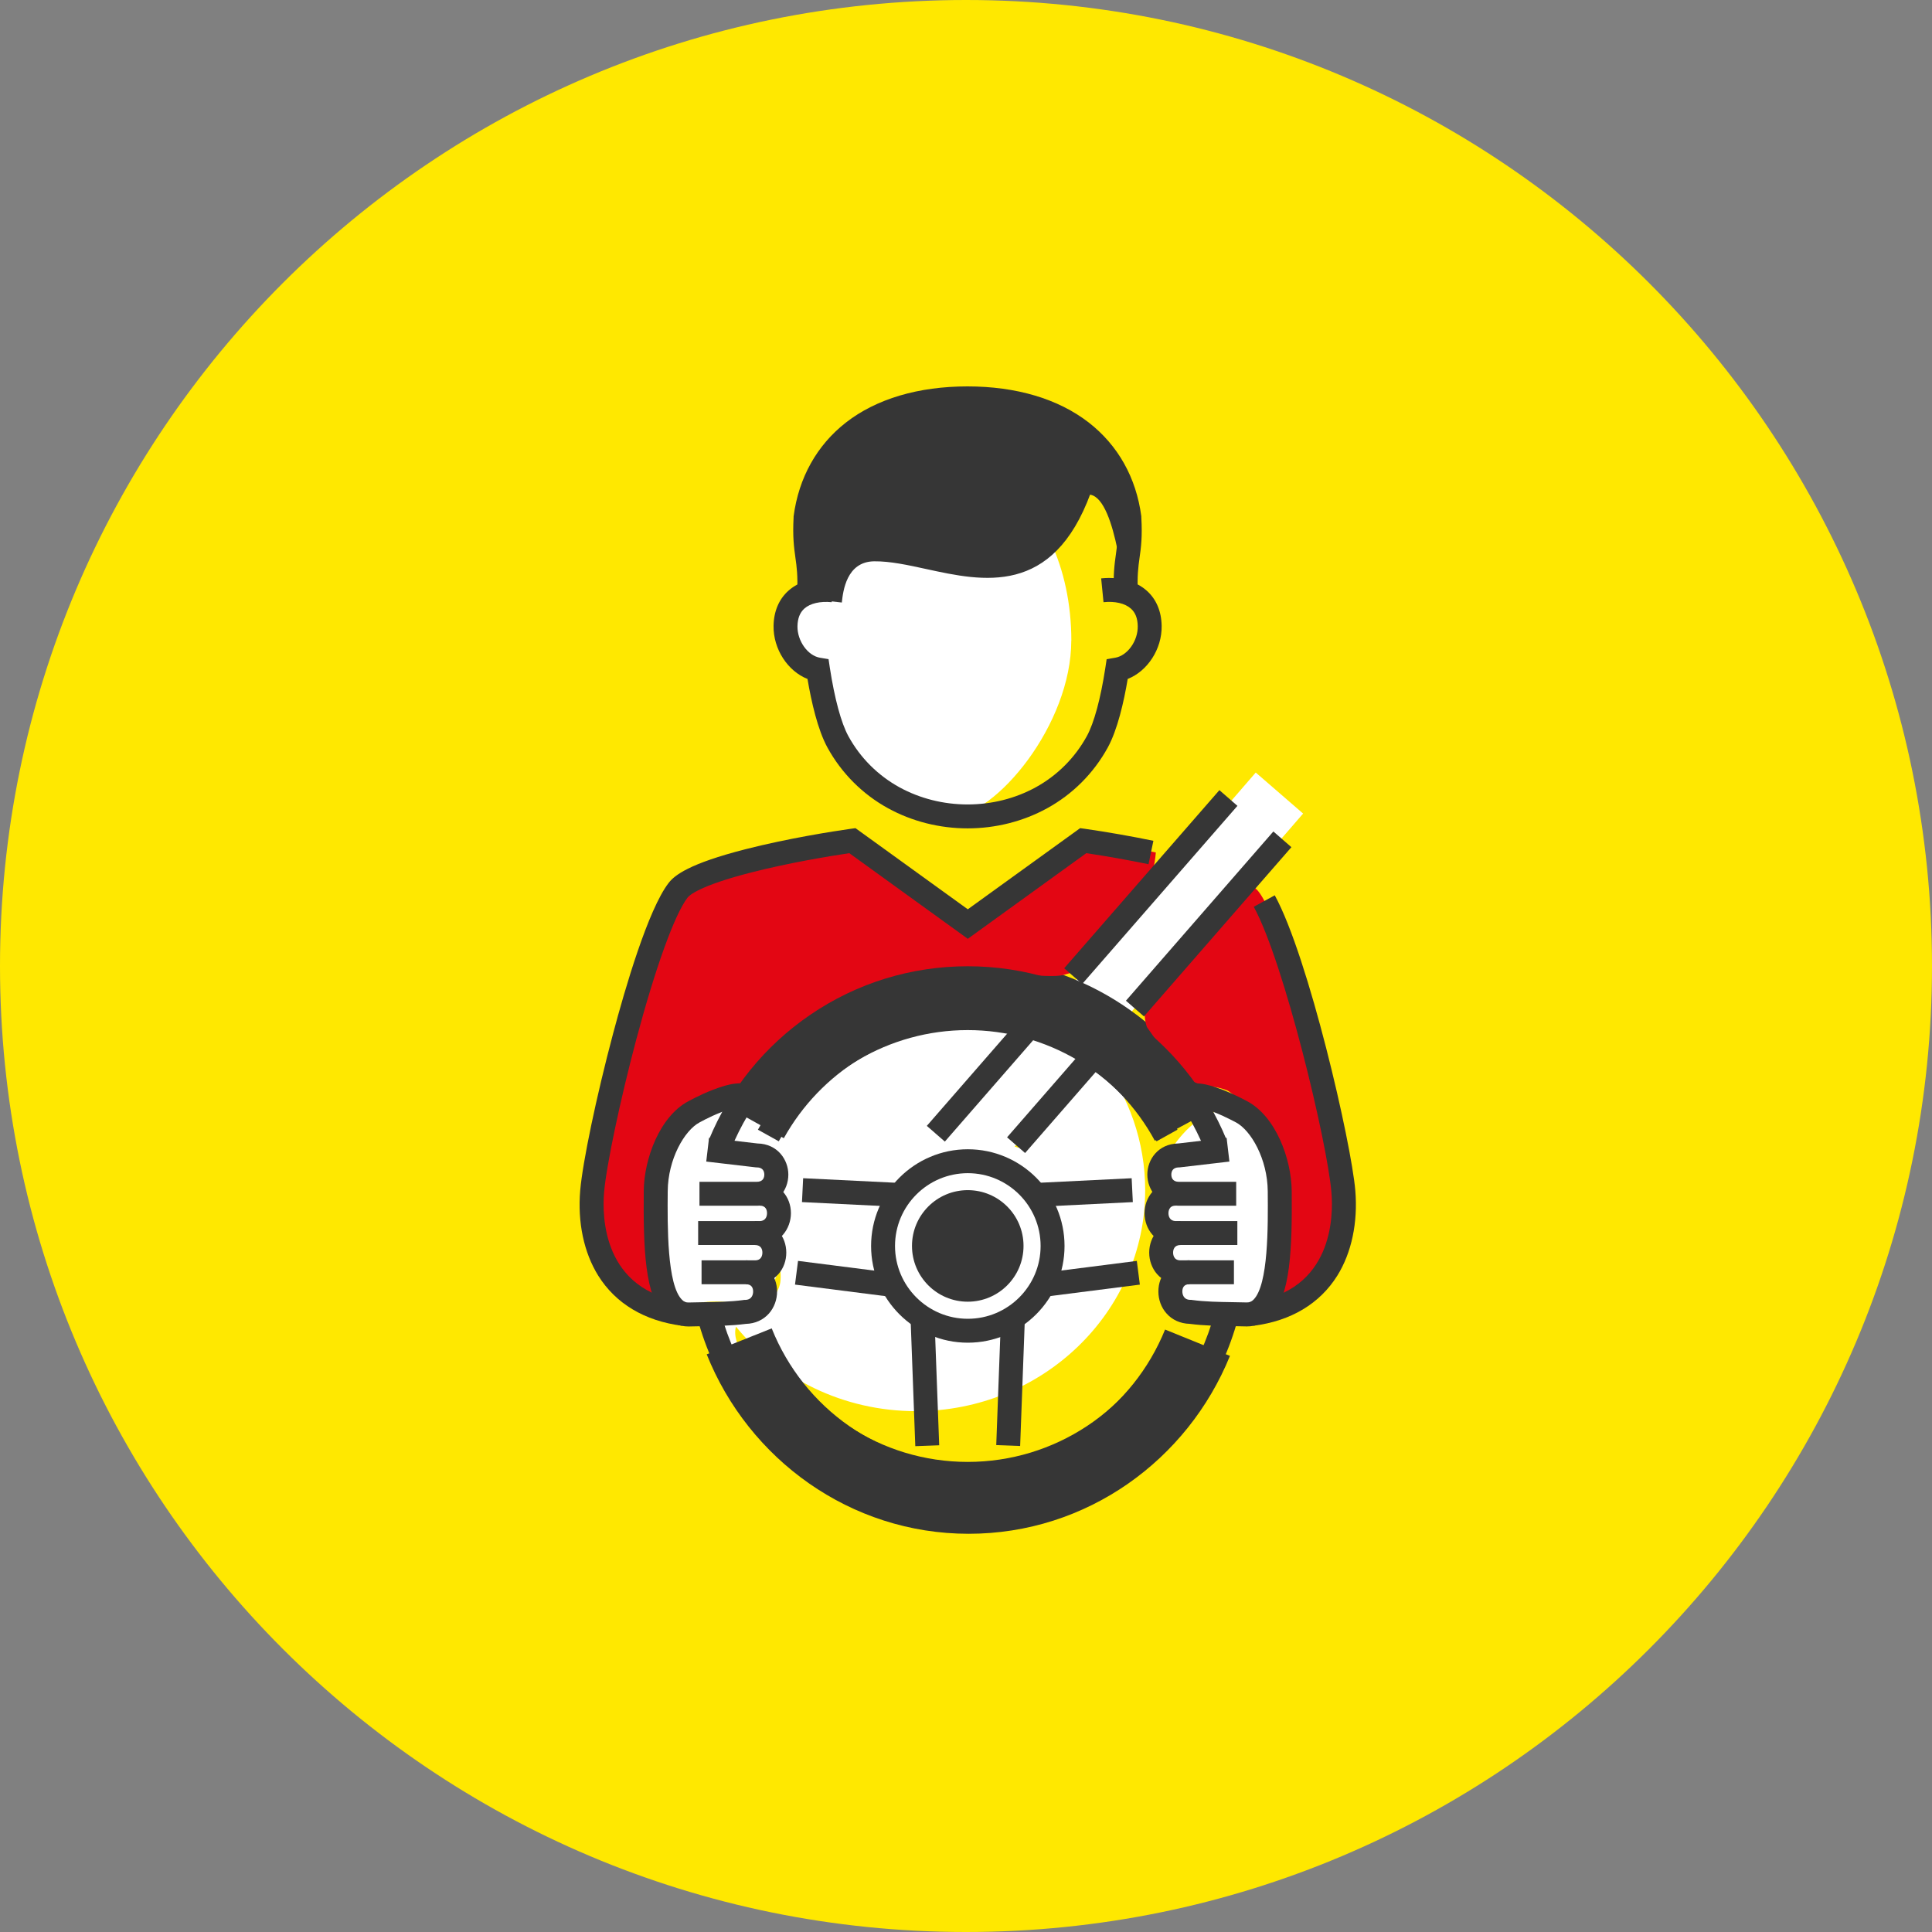 <svg width="120" height="120" viewBox="0 0 120 120" fill="none" xmlns="http://www.w3.org/2000/svg">
<rect x="0" y="0" width="120" height="120" fill="#808080" stroke="none"/>
<g clip-path="url(#clip0_595_34665)">
<path d="M60 120C93.137 120 120 93.137 120 60C120 26.863 93.137 0 60 0C26.863 0 0 26.863 0 60C0 93.137 26.863 120 60 120Z" fill="#FFE800"/>
<path d="M75.164 70.474C74.524 70.634 73.299 71.047 72.503 72.161C71.772 73.183 71.804 74.279 71.866 76.474C71.929 78.689 71.96 79.799 72.729 80.731C73.804 82.036 75.112 81.594 75.466 82.383C76.273 84.164 71.112 89.754 64.318 91.382C63.334 91.618 59.838 92.363 55.55 91.222C49.268 89.552 44.088 84.582 44.857 82.575C45.285 81.451 47.309 81.956 48.262 80.22C48.694 79.437 48.391 79.135 48.308 75.695C48.245 73.166 48.388 72.428 47.772 71.792C47.073 71.065 45.946 71.041 45.247 71.096C46.255 69.663 51.167 62.999 59.066 62.505C60.812 62.397 62.402 62.609 63.776 62.957C62.061 65.225 60.35 67.496 58.635 69.764C60.176 70.272 61.713 70.783 63.254 71.291C64.899 69.298 66.544 67.305 68.19 65.312C69.748 66.387 71.31 67.465 72.868 68.54L75.16 70.474H75.164Z" fill="white"/>
<path d="M76.339 82.126C75.981 81.34 74.673 81.782 73.602 80.474C72.833 79.542 72.802 78.432 72.739 76.217C72.677 74.022 72.645 72.926 73.376 71.903C74.172 70.79 75.397 70.376 76.037 70.216L73.745 68.283C72.186 67.208 70.624 66.129 69.066 65.055C68.847 65.323 68.628 65.587 68.405 65.855C70.117 68.119 71.129 70.905 71.129 73.924C71.129 81.504 64.757 87.65 56.899 87.65C52.36 87.65 48.318 85.598 45.713 82.401C45.108 84.457 50.231 89.32 56.429 90.968C60.718 92.109 64.214 91.361 65.198 91.128C71.992 89.5 77.153 83.911 76.346 82.13L76.339 82.126Z" fill="#FFE800"/>
<path d="M80.939 50.532L77.996 47.984L58.159 70.893L61.102 73.441L80.939 50.532Z" fill="white"/>
<path d="M48.838 74.6C49.141 77.39 48.167 80.688 46.619 81.049C46.156 81.157 46.028 80.914 44.876 80.851C43.019 80.747 42.608 81.338 41.958 81.046C40.577 80.423 40.776 77.028 40.915 74.604C41.008 72.997 41.217 71.682 41.384 70.806C41.659 70.378 43.068 68.28 44.876 68.353C47.28 68.451 48.591 72.319 48.838 74.604V74.6Z" fill="white"/>
<path d="M80.166 75.225C80.469 78.015 79.495 81.313 77.947 81.674C77.485 81.782 77.356 81.539 76.204 81.476C74.347 81.372 73.937 81.963 73.286 81.671C71.905 81.048 72.104 77.653 72.243 75.229C72.337 73.622 72.545 72.307 72.712 71.431C72.987 71.003 74.396 68.905 76.204 68.978C78.608 69.076 79.919 72.944 80.166 75.229V75.225Z" fill="white"/>
<path d="M68.615 40.679C68.615 45.956 64.184 51.278 59.074 50.728C55.282 50.321 51.888 46.759 51.324 42.022C50.886 41.799 49.644 41.093 49.338 39.789C49.164 39.048 49.366 38.422 49.453 38.151C49.884 36.818 52.976 30.502 59.07 30.627C64.267 30.735 68.608 35.462 68.612 40.676L68.615 40.679Z" fill="white"/>
<path fill-rule="evenodd" clip-rule="evenodd" d="M47.932 82.508C49.913 87.464 54.691 90.918 60.164 90.918C65.639 90.918 70.369 87.499 72.365 82.581L76.394 84.216C73.771 90.678 67.51 95.266 60.164 95.266C52.815 95.266 46.498 90.636 43.895 84.121L47.932 82.508Z" fill="#363636"/>
<path fill-rule="evenodd" clip-rule="evenodd" d="M60.163 63.864C55.266 63.864 50.971 66.595 48.684 70.696L44.887 68.579C47.894 63.185 53.595 59.516 60.163 59.516C66.736 59.516 72.576 63.275 75.554 68.785L71.729 70.852C69.469 66.672 65.055 63.864 60.163 63.864Z" fill="#363636"/>
<path fill-rule="evenodd" clip-rule="evenodd" d="M66.543 39.789C66.543 35.215 64.654 31.358 62.077 30.158C62.296 29.9 62.748 29.441 63.458 29.243C63.969 29.1 64.445 29.142 65.099 29.306C66.515 29.66 67.816 29.987 68.64 31.045C69.423 32.05 68.845 32.516 69.576 34.61C70.268 36.589 70.95 36.645 71.169 37.946C71.36 39.08 70.849 40.179 69.816 42.332C68.56 44.951 67.903 46.322 66.383 47.765C65.753 48.363 64.581 49.452 62.682 50.151C61.183 50.704 59.854 50.781 59.016 50.767C61.896 50.635 66.539 44.989 66.539 39.789H66.543Z" fill="#FFE800"/>
<path fill-rule="evenodd" clip-rule="evenodd" d="M50.259 37.327C50.117 37.25 50.287 36.937 50.249 35.939C50.217 35.142 50.099 34.948 50.037 34.068C50.012 33.688 50.005 33.236 50.037 32.642C50.603 28.301 54.033 25.219 60.096 25.219C66.11 25.219 69.585 28.297 70.155 32.642C70.246 34.336 70.023 34.847 69.943 35.939C69.877 36.878 70.002 37.309 69.933 37.327C69.828 37.355 69.383 31.031 67.727 30.728C66.872 30.572 66.851 32.728 64.854 33.932C62.52 35.337 59.028 34.582 57.094 34.161C55.592 33.838 55.355 33.591 54.586 33.734C52.057 34.2 50.708 37.57 50.256 37.327H50.259Z" fill="#363636"/>
<path d="M51 36.884L49.515 36.818C49.56 35.764 49.487 35.214 49.404 34.633C49.317 34 49.226 33.346 49.292 32.125V32.07C49.612 29.666 50.736 27.652 52.548 26.24C54.43 24.776 57.038 24 60.093 24C63.129 24 65.731 24.776 67.62 26.24C69.442 27.656 70.573 29.67 70.889 32.07V32.125C70.959 33.346 70.872 34 70.781 34.633C70.701 35.214 70.625 35.767 70.674 36.821L69.188 36.887C69.136 35.698 69.223 35.054 69.31 34.431C69.39 33.847 69.467 33.298 69.411 32.237C68.844 28.011 65.362 25.489 60.093 25.489C57.372 25.489 55.077 26.153 53.459 27.416C51.971 28.574 51.042 30.244 50.774 32.237C50.718 33.298 50.795 33.847 50.875 34.431C50.962 35.054 51.049 35.698 50.997 36.887L51 36.884Z" fill="#363636"/>
<path d="M52.291 37.424L50.812 37.261C50.972 35.821 51.637 33.403 54.291 33.376C55.442 33.365 56.677 33.633 57.87 33.894C61.394 34.666 64.441 35.33 66.35 30.109L67.745 30.621C65.387 37.059 61.042 36.109 57.55 35.348C56.385 35.094 55.286 34.854 54.301 34.864C52.569 34.882 52.364 36.729 52.287 37.424H52.291Z" fill="#363636"/>
<path d="M60.107 51.452C58.361 51.452 56.649 51.02 55.16 50.203C53.571 49.33 52.27 48.025 51.397 46.436C50.788 45.326 50.395 43.584 50.155 42.171C48.931 41.688 48.026 40.321 48.047 38.874C48.061 37.973 48.381 37.215 48.972 36.689C49.654 36.081 50.66 35.809 51.804 35.924L51.658 37.403C50.941 37.333 50.325 37.475 49.96 37.799C49.682 38.05 49.543 38.408 49.532 38.895C49.519 39.809 50.172 40.728 50.934 40.853L51.463 40.943L51.543 41.476C51.839 43.396 52.246 44.905 52.694 45.723C53.428 47.065 54.527 48.164 55.87 48.902C57.14 49.597 58.6 49.966 60.1 49.966C61.599 49.966 63.06 49.597 64.329 48.902C65.672 48.164 66.768 47.065 67.505 45.723C67.954 44.905 68.361 43.399 68.656 41.476L68.736 40.943L69.265 40.853C70.027 40.724 70.684 39.809 70.667 38.895C70.66 38.404 70.521 38.046 70.239 37.799C69.877 37.475 69.258 37.329 68.541 37.403L68.395 35.924C69.54 35.809 70.545 36.084 71.227 36.689C71.818 37.215 72.138 37.969 72.152 38.874C72.176 40.321 71.269 41.688 70.044 42.171C69.808 43.584 69.411 45.326 68.802 46.436C67.929 48.025 66.629 49.33 65.039 50.203C63.55 51.02 61.839 51.452 60.093 51.452H60.107Z" fill="#363636"/>
<path fill-rule="evenodd" clip-rule="evenodd" d="M78.545 55.966C83.916 66.533 83.457 74.004 83.457 74.004C83.234 77.625 82.528 79.01 81.561 79.935C80.671 80.787 79.439 81.396 77.787 81.611C78.486 80.474 79.185 79.34 79.884 78.203C80.187 76.829 80.451 74.634 79.745 72.307C79.547 71.65 79.321 70.936 78.768 70.15C77.825 68.808 76.263 67.743 76.263 67.743C75.199 67.329 75.043 67.632 74.183 67.208C74.183 67.208 73.279 66.759 71.234 63.788C71.105 63.395 71.095 63.086 71.098 62.915C71.161 60.279 75.425 58.209 76.312 56.8C76.698 56.188 76.841 56.035 77.13 55.726C77.224 55.625 77.251 55.611 77.512 55.343C77.697 55.155 77.721 55.124 77.77 55.114C78.065 55.044 78.493 55.879 78.538 55.966H78.545Z" fill="#E30613"/>
<path fill-rule="evenodd" clip-rule="evenodd" d="M42.754 81.606C42.507 81.965 40.41 81.405 38.98 79.93C37.29 78.187 36.938 75.749 37.085 73.999C37.359 70.733 40.403 57.901 42.427 55.289C43.44 53.978 49.468 52.757 53.248 52.211L60.417 57.39L67.586 52.211C68.831 52.392 70.32 52.642 71.791 52.948C71.757 53.352 71.694 53.731 71.611 54.086C71.057 56.42 69.29 59.738 66.063 60.555C65.544 60.688 64.591 60.604 62.696 60.489C60.828 60.375 60.706 60.242 59.725 60.225C57.607 60.187 55.982 60.764 54.706 61.216C53.015 61.815 51.867 62.521 50.546 63.331C49.294 64.096 48.758 64.552 48.497 64.785C47.447 65.721 47.408 66.57 46.448 67.227C45.756 67.703 45.589 67.442 44.532 67.888C43.979 68.121 42.392 68.872 41.363 70.462C40.73 71.439 40.584 72.312 40.372 73.564C40.156 74.851 39.892 76.41 40.438 78.055C41.196 80.344 42.998 81.251 42.754 81.606Z" fill="#E30613"/>
<path d="M73.316 79.767C72.736 79.767 72.221 79.541 71.862 79.131C71.553 78.772 71.379 78.303 71.379 77.802C71.379 77.301 71.553 76.828 71.866 76.473C72.224 76.066 72.746 75.844 73.334 75.844H76.854V77.329H73.334C72.927 77.329 72.864 77.625 72.864 77.802C72.864 77.945 72.909 78.282 73.316 78.282H76.642V79.767H73.316Z" fill="#363636"/>
<path d="M76.775 74.891H73.224C71.947 74.891 71.262 73.893 71.262 72.957C71.262 72.022 71.933 71.047 73.178 71.023L76.187 70.672L76.361 72.147L73.272 72.508H73.231C72.817 72.508 72.754 72.79 72.754 72.957C72.754 73.124 72.817 73.406 73.231 73.406H76.782V74.891H76.775Z" fill="#363636"/>
<path d="M77.455 82.386C77.434 82.386 77.414 82.386 77.393 82.386C77.111 82.379 76.819 82.372 76.537 82.368C75.678 82.355 74.787 82.344 73.89 82.226C73.316 82.212 72.805 81.982 72.45 81.575C72.127 81.21 71.949 80.727 71.949 80.215C71.949 79.704 72.12 79.252 72.433 78.9C72.787 78.501 73.302 78.278 73.883 78.278V79.763C73.514 79.763 73.438 80.01 73.438 80.215C73.438 80.337 73.476 80.737 73.946 80.737H73.995L74.043 80.744C74.868 80.855 75.688 80.866 76.558 80.88C76.843 80.883 77.139 80.887 77.434 80.897C77.602 80.9 77.727 80.852 77.849 80.734C78.788 79.815 78.76 76.17 78.742 73.996C78.728 71.989 77.702 70.208 76.763 69.711L76.735 69.697C76.429 69.537 75.622 69.109 74.781 68.862C74.492 68.779 74.273 68.754 73.887 68.772L73.831 67.286C74.37 67.266 74.753 67.307 75.195 67.436C76.182 67.721 77.09 68.201 77.431 68.382L77.459 68.396C79.24 69.339 80.214 71.979 80.231 73.986C80.259 77.516 80.175 80.539 78.892 81.798C78.499 82.184 78.001 82.386 77.459 82.386H77.455Z" fill="#363636"/>
<path d="M73.055 77.332C72.467 77.332 71.942 77.106 71.58 76.692C71.264 76.331 71.09 75.854 71.09 75.353C71.09 74.852 71.264 74.383 71.577 74.028C71.935 73.621 72.453 73.398 73.038 73.398V74.884C72.801 74.884 72.718 74.978 72.69 75.009C72.617 75.089 72.575 75.214 72.575 75.35C72.575 75.499 72.62 75.844 73.052 75.844H73.33V77.329H73.048L73.055 77.332Z" fill="#363636"/>
<path d="M47.765 82.648C49.877 87.602 54.722 90.802 60.106 90.802C65.491 90.802 70.336 87.602 72.448 82.648L73.815 83.233C71.467 88.736 66.086 92.29 60.106 92.29C54.127 92.29 48.746 88.736 46.398 83.233" fill="#363636"/>
<path d="M47.077 70.165C49.707 65.431 54.698 62.492 60.107 62.492C65.516 62.492 70.511 65.431 73.137 70.165L71.836 70.889C69.467 66.628 64.973 63.981 60.104 63.981C55.234 63.981 50.74 66.628 48.371 70.889L47.07 70.165" fill="#363636"/>
<path d="M60.108 94.77C52.264 94.77 45.363 89.486 43.328 81.917L44.765 81.531C46.626 88.45 52.935 93.281 60.108 93.281C67.28 93.281 73.59 88.45 75.451 81.531L76.887 81.917C74.852 89.483 67.951 94.77 60.108 94.77Z" fill="#363636"/>
<path d="M74.811 71.359C73.628 68.478 71.639 66.026 69.058 64.263C66.414 62.457 63.322 61.504 60.108 61.504C56.894 61.504 53.802 62.457 51.158 64.263C48.577 66.026 46.588 68.478 45.405 71.359L44.031 70.795C45.325 67.647 47.499 64.962 50.32 63.035C53.211 61.059 56.595 60.016 60.108 60.016C63.621 60.016 67.006 61.059 69.896 63.035C72.717 64.962 74.891 67.644 76.185 70.795L74.811 71.359Z" fill="#363636"/>
<path d="M46.901 79.767H43.575V78.282H46.901C47.308 78.282 47.353 77.948 47.353 77.802C47.353 77.625 47.294 77.329 46.883 77.329H43.363V75.844H46.883C47.471 75.844 47.989 76.066 48.351 76.473C48.664 76.828 48.838 77.301 48.838 77.802C48.838 78.303 48.668 78.772 48.355 79.131C47.996 79.541 47.482 79.767 46.901 79.767Z" fill="#363636"/>
<path d="M46.997 74.891H43.445V73.406H46.997C47.411 73.406 47.473 73.124 47.473 72.957C47.473 72.79 47.411 72.508 46.997 72.508H46.955L43.866 72.147L44.04 70.672L47.049 71.023C48.294 71.047 48.965 72.032 48.965 72.957C48.965 73.454 48.788 73.924 48.468 74.275C48.106 74.672 47.588 74.891 47.004 74.891H46.997Z" fill="#363636"/>
<path d="M42.757 82.389C42.214 82.389 41.72 82.188 41.324 81.801C40.04 80.542 39.957 77.52 39.984 73.989C39.998 71.982 40.976 69.342 42.757 68.399L42.788 68.382C43.129 68.201 44.037 67.721 45.025 67.436C45.466 67.307 45.849 67.266 46.388 67.286L46.332 68.772C45.946 68.758 45.727 68.779 45.438 68.862C44.597 69.106 43.786 69.533 43.484 69.697L43.452 69.714C42.513 70.212 41.487 71.993 41.473 73.999C41.456 76.177 41.428 79.819 42.367 80.737C42.489 80.859 42.614 80.907 42.781 80.9C43.073 80.894 43.369 80.887 43.658 80.883C44.527 80.869 45.348 80.859 46.172 80.748L46.221 80.74H46.27C46.743 80.74 46.778 80.341 46.778 80.219C46.778 80.014 46.701 79.767 46.332 79.767V78.281C46.913 78.281 47.428 78.501 47.783 78.904C48.093 79.255 48.266 79.721 48.266 80.219C48.266 80.716 48.089 81.21 47.766 81.579C47.407 81.986 46.899 82.215 46.325 82.229C45.428 82.347 44.538 82.358 43.678 82.372C43.397 82.375 43.105 82.379 42.823 82.389C42.802 82.389 42.781 82.389 42.76 82.389H42.757Z" fill="#363636"/>
<path d="M47.165 77.329H46.883V75.844H47.165C47.596 75.844 47.641 75.499 47.641 75.35C47.641 75.176 47.582 74.884 47.178 74.884V73.398C47.763 73.398 48.281 73.621 48.639 74.028C48.952 74.383 49.126 74.852 49.126 75.353C49.126 76.313 48.438 77.336 47.161 77.336L47.165 77.329Z" fill="#363636"/>
<path d="M42.352 82.343C40.035 82.043 38.24 80.969 37.155 79.229C36.268 77.803 35.868 75.925 36.038 73.939C36.188 72.186 37.044 68.095 38.077 64.21C38.818 61.417 40.254 56.488 41.534 54.836C41.896 54.37 42.783 53.646 46.31 52.745C48.964 52.067 51.757 51.632 52.835 51.479L53.135 51.438L60.112 56.478L67.09 51.438L67.389 51.479C68.77 51.678 70.279 51.942 71.639 52.224L71.337 53.678C70.102 53.424 68.742 53.18 67.472 52.992L60.112 58.311L52.752 52.992C51.541 53.173 49.051 53.58 46.679 54.185C43.402 55.02 42.797 55.632 42.71 55.747C41.906 56.787 40.71 60.095 39.513 64.593C38.515 68.342 37.659 72.415 37.52 74.064C37.398 75.494 37.402 80.21 42.543 80.871L42.352 82.346V82.343Z" fill="#363636"/>
<path d="M77.867 82.347L77.676 80.873C82.817 80.212 82.82 75.495 82.698 74.065C82.434 70.918 79.749 59.749 77.874 56.322L79.178 55.609C81.276 59.443 83.93 70.98 84.18 73.94C84.347 75.926 83.951 77.808 83.064 79.231C81.978 80.97 80.184 82.048 77.867 82.344V82.347Z" fill="#363636"/>
<path d="M60.112 83.397C56.801 83.397 54.105 80.701 54.105 77.39C54.105 74.079 56.801 71.383 60.112 71.383C63.424 71.383 66.12 74.079 66.12 77.39C66.12 80.701 63.424 83.397 60.112 83.397ZM60.112 72.868C57.619 72.868 55.591 74.896 55.591 77.39C55.591 79.884 57.619 81.912 60.112 81.912C62.606 81.912 64.634 79.884 64.634 77.39C64.634 74.896 62.606 72.868 60.112 72.868Z" fill="#363636"/>
<path d="M79.091 51.644L69.934 62.156L71.053 63.132L80.211 52.62L79.091 51.644Z" fill="#363636"/>
<path d="M67.382 65.097L62.551 70.641L63.67 71.616L68.501 66.073L67.382 65.097Z" fill="#363636"/>
<path d="M63.391 63.245L57.566 69.93L58.686 70.906L64.511 64.221L63.391 63.245Z" fill="#363636"/>
<path d="M75.739 49.077L66.098 60.141L67.217 61.116L76.859 50.053L75.739 49.077Z" fill="#363636"/>
<path d="M62.171 81.871L61.879 89.758L63.363 89.813L63.655 81.926L62.171 81.871Z" fill="#363636"/>
<path d="M58.043 81.883L56.559 81.938L56.851 89.824L58.335 89.769L58.043 81.883Z" fill="#363636"/>
<path d="M49.567 78.316L49.379 79.789L55.286 80.543L55.474 79.069L49.567 78.316Z" fill="#363636"/>
<path d="M49.885 73.181L49.812 74.664L55.812 74.959L55.885 73.475L49.885 73.181Z" fill="#363636"/>
<path d="M70.61 78.317L64.703 79.07L64.891 80.544L70.798 79.79L70.61 78.317Z" fill="#363636"/>
<path d="M70.289 73.182L64.289 73.477L64.362 74.96L70.362 74.665L70.289 73.182Z" fill="#363636"/>
<path d="M60.109 80.851C62.022 80.851 63.573 79.3 63.573 77.386C63.573 75.473 62.022 73.922 60.109 73.922C58.196 73.922 56.645 75.473 56.645 77.386C56.645 79.3 58.196 80.851 60.109 80.851Z" fill="#363636"/>
</g>
<defs>
<clipPath id="clip0_595_34665">
<rect width="120" height="120" fill="white"/>
</clipPath>
</defs>
</svg>
